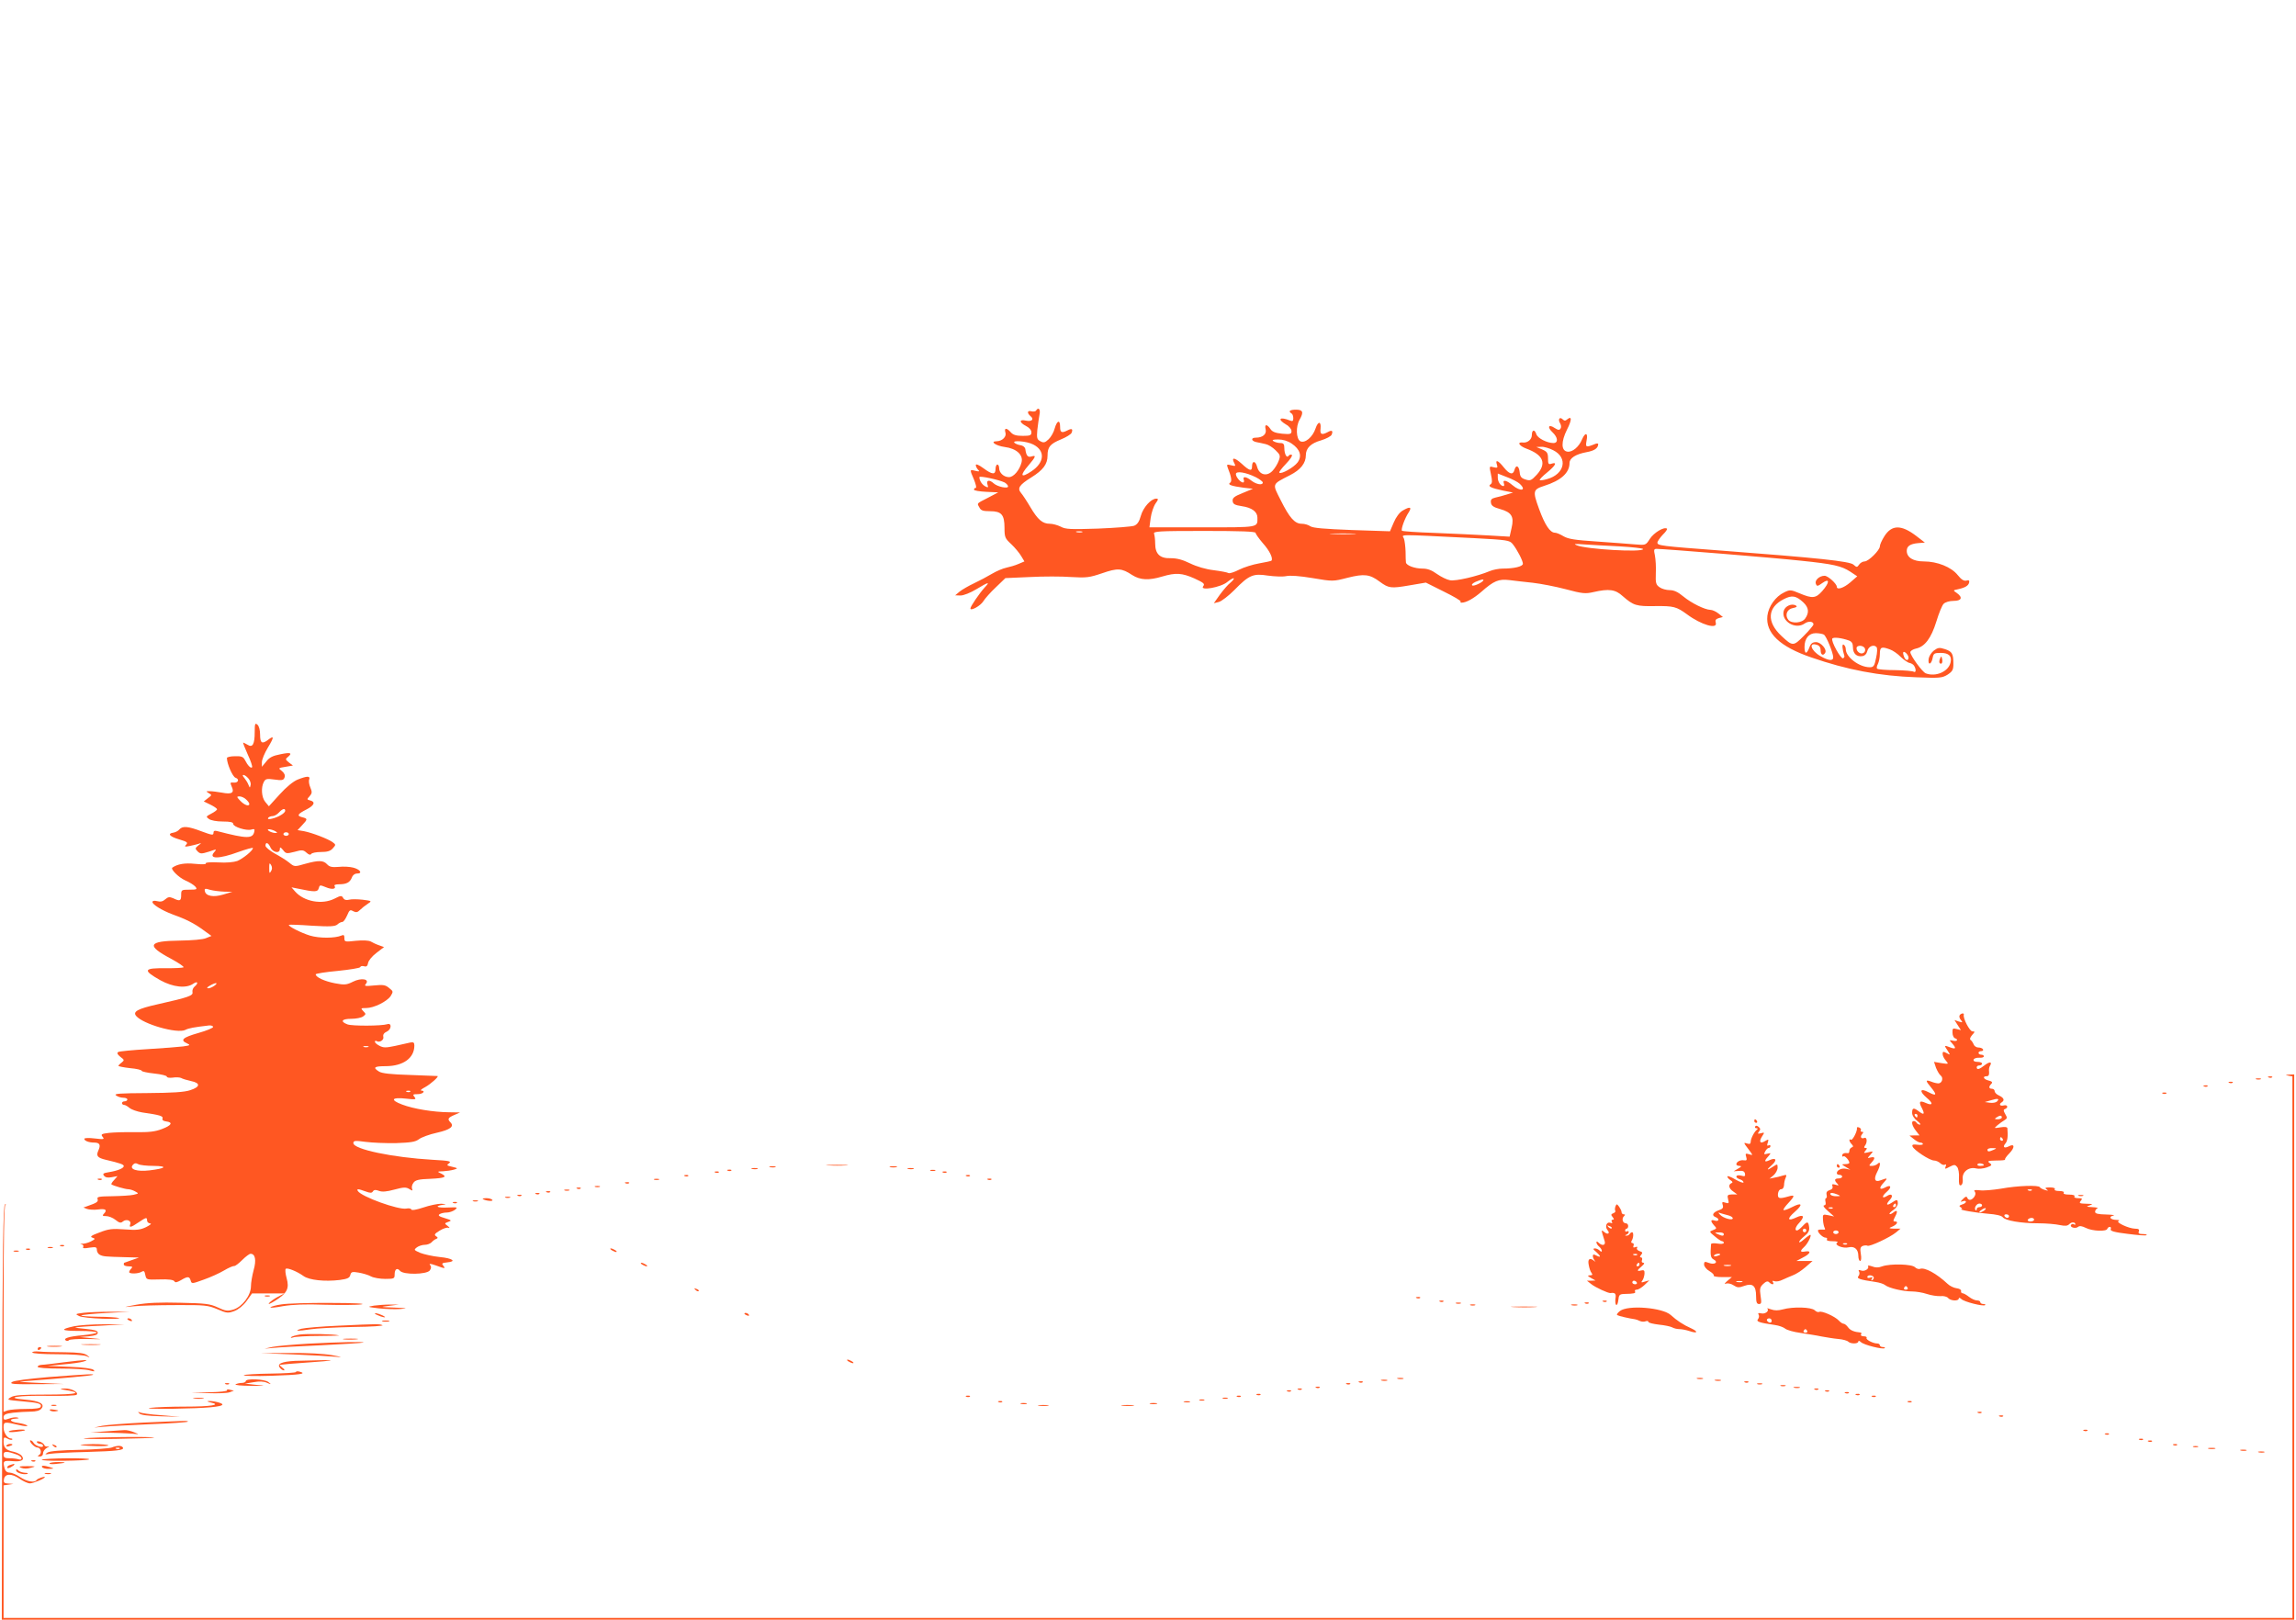 <?xml version="1.0" standalone="no"?>
<!DOCTYPE svg PUBLIC "-//W3C//DTD SVG 20010904//EN"
 "http://www.w3.org/TR/2001/REC-SVG-20010904/DTD/svg10.dtd">
<svg version="1.0" xmlns="http://www.w3.org/2000/svg"
 width="1280pt" height="903pt" viewBox="0 0 1280 903"
 preserveAspectRatio="xMidYMid meet">
<g transform="translate(0,903) scale(0.1,-0.1)"
fill="#ff5722" stroke="none">
<path d="M5776 6741 c-3 -5 -15 -7 -26 -4 -23 6 -26 -9 -5 -27 22 -18 7 -32
-26 -25 -38 9 -38 -10 1 -30 18 -9 30 -23 30 -35 0 -17 -7 -20 -48 -20 -36 0
-54 5 -67 20 -23 26 -38 26 -30 -1 8 -23 -17 -48 -48 -49 -41 0 -7 -25 44 -32
65 -8 105 -44 94 -86 -11 -43 -44 -82 -70 -82 -29 0 -55 24 -55 51 0 10 -4 19
-10 19 -5 0 -10 -11 -10 -25 0 -33 -18 -32 -68 5 -26 19 -42 25 -42 17 0 -7 6
-19 13 -26 10 -10 7 -11 -15 -6 -33 8 -33 9 -8 -49 10 -25 15 -46 10 -46 -6 0
-10 -4 -10 -10 0 -5 30 -10 68 -12 l67 -3 -55 -29 c-68 -35 -64 -30 -50 -55 8
-17 20 -21 59 -21 64 0 81 -19 81 -93 0 -52 3 -59 38 -91 20 -19 45 -49 55
-66 l18 -30 -33 -14 c-18 -8 -49 -17 -68 -21 -19 -4 -55 -19 -80 -34 -25 -15
-70 -39 -100 -53 -30 -14 -66 -35 -80 -46 l-25 -21 30 -1 c17 0 55 15 88 35
70 42 79 44 45 8 -28 -31 -78 -104 -78 -115 0 -17 57 15 72 40 9 15 41 51 70
78 l53 51 136 6 c75 4 178 4 230 0 86 -5 102 -3 173 21 87 30 109 29 168 -10
44 -28 92 -31 168 -8 75 22 109 20 179 -11 52 -24 59 -30 49 -43 -23 -28 99
-7 135 24 16 13 32 22 35 20 3 -3 -6 -14 -19 -25 -13 -10 -39 -40 -58 -66
l-34 -48 28 7 c15 4 54 34 86 66 82 84 105 94 187 81 37 -5 83 -7 102 -3 22 5
77 1 148 -11 113 -19 113 -19 195 2 92 23 123 20 179 -22 50 -37 63 -38 163
-21 l94 16 100 -50 c55 -27 98 -52 94 -56 -3 -3 -1 -6 5 -6 26 0 67 23 111 61
69 61 96 72 155 65 28 -4 87 -10 131 -15 44 -5 127 -21 184 -36 93 -25 110
-26 154 -16 87 20 123 15 164 -23 60 -52 75 -57 182 -55 101 1 117 -3 176 -46
79 -59 173 -86 160 -46 -4 14 1 20 17 25 l23 6 -25 20 c-14 11 -34 20 -45 20
-31 1 -105 37 -151 75 -30 25 -52 35 -76 35 -18 0 -44 7 -56 16 -20 14 -23 23
-21 77 2 34 -1 79 -5 100 -7 32 -6 37 10 37 41 0 670 -51 804 -66 183 -19 225
-29 275 -61 l39 -26 -39 -34 c-36 -31 -75 -44 -75 -24 0 16 -49 61 -68 61 -29
0 -56 -25 -49 -44 6 -16 9 -16 37 4 41 29 41 3 -1 -45 -36 -41 -55 -43 -126
-13 -50 21 -55 21 -87 5 -47 -22 -87 -78 -93 -130 -11 -96 69 -172 244 -232
199 -69 381 -104 588 -111 129 -5 142 -4 173 15 27 18 32 27 32 60 0 56 -7 69
-47 82 -31 10 -39 9 -62 -8 -14 -11 -27 -32 -29 -46 -5 -37 14 -34 22 3 5 27
9 30 45 30 46 0 64 -18 55 -54 -12 -51 -83 -81 -138 -60 -19 7 -86 99 -86 118
0 7 14 16 31 20 49 10 85 57 114 151 14 46 32 91 41 99 9 9 32 16 55 16 45 0
53 19 18 44 -22 15 -22 15 7 21 41 9 58 20 62 38 2 11 -2 14 -16 10 -14 -3
-28 6 -48 31 -36 45 -114 76 -189 76 -59 0 -95 22 -95 59 0 26 19 39 63 43
l38 3 -48 37 c-84 64 -137 63 -178 -2 -14 -22 -25 -47 -25 -56 0 -21 -63 -84
-85 -84 -10 0 -24 -8 -30 -17 -12 -17 -14 -17 -32 -1 -20 19 -204 38 -733 78
-343 26 -360 28 -360 45 0 7 14 27 30 44 17 16 27 32 23 34 -17 11 -73 -23
-95 -57 -23 -36 -23 -36 -83 -31 -33 3 -129 10 -213 16 -122 8 -159 14 -185
29 -18 11 -39 20 -48 20 -27 0 -56 42 -89 133 -36 99 -34 108 28 128 95 30
142 73 142 128 0 27 35 49 94 60 45 8 65 22 66 45 0 4 -8 5 -17 1 -52 -21 -55
-20 -48 19 9 44 -7 48 -25 7 -17 -42 -54 -73 -82 -69 -35 5 -36 55 -2 123 27
53 28 79 1 57 -10 -9 -16 -9 -25 0 -17 17 -28 0 -15 -21 6 -10 8 -23 3 -30 -6
-10 -13 -10 -33 3 -34 23 -43 5 -12 -24 31 -29 33 -60 5 -60 -35 0 -88 27 -95
49 -9 29 -25 26 -25 -4 0 -25 -24 -45 -50 -42 -35 4 -21 -19 19 -34 96 -35
115 -83 58 -146 -30 -32 -36 -35 -63 -26 -23 7 -30 16 -32 41 -4 36 -21 43
-29 12 -8 -30 -29 -24 -60 15 -31 39 -48 45 -38 15 6 -18 3 -20 -18 -15 -25 7
-25 7 -15 -40 8 -36 7 -49 -2 -55 -18 -11 3 -21 69 -35 l56 -11 -35 -11 c-19
-6 -48 -14 -63 -17 -22 -5 -28 -12 -25 -29 2 -16 14 -25 51 -35 64 -18 79 -42
64 -105 l-11 -49 -120 7 c-67 4 -201 10 -298 14 -97 3 -179 9 -182 12 -7 7 15
69 37 102 20 31 8 35 -34 10 -17 -10 -37 -37 -49 -66 l-21 -49 -212 7 c-153 6
-217 11 -232 21 -11 8 -32 14 -48 14 -39 0 -68 33 -117 131 -48 95 -51 87 52
140 59 30 88 67 88 111 0 40 28 67 85 83 29 9 56 23 59 32 9 22 1 27 -22 14
-34 -18 -44 -13 -40 20 4 42 -14 42 -28 0 -16 -48 -59 -84 -85 -71 -23 13 -26
82 -4 120 24 42 19 56 -20 56 -34 0 -45 -9 -25 -21 6 -3 10 -15 10 -27 0 -15
-4 -18 -17 -13 -59 24 -75 9 -23 -22 17 -9 30 -26 30 -36 0 -17 -6 -19 -52
-15 -39 4 -56 11 -66 27 -19 28 -34 27 -26 -3 6 -27 -17 -46 -55 -46 -29 0
-26 -19 4 -25 14 -3 37 -7 51 -11 15 -3 39 -18 55 -34 26 -25 28 -31 18 -58
-6 -17 -21 -42 -34 -56 -32 -35 -75 -24 -87 22 -9 34 -28 35 -28 1 0 -28 -15
-24 -58 16 -40 36 -59 37 -41 3 9 -17 7 -18 -17 -12 -24 6 -26 5 -20 -12 21
-52 25 -78 14 -85 -17 -11 8 -19 75 -28 l52 -6 -58 -24 c-48 -19 -57 -28 -55
-45 2 -17 13 -22 51 -28 56 -8 87 -31 87 -64 0 -56 13 -54 -307 -54 l-295 0 7
53 c4 28 16 64 27 80 16 22 17 27 4 27 -29 0 -73 -49 -86 -96 -9 -33 -20 -48
-37 -55 -14 -5 -104 -12 -202 -16 -153 -5 -181 -4 -208 11 -18 9 -45 16 -60
16 -41 0 -67 22 -109 93 -20 34 -44 70 -52 79 -22 26 -9 45 57 86 66 41 91 74
91 122 0 48 14 65 74 90 30 12 57 29 60 37 9 22 1 26 -22 14 -33 -17 -42 -13
-42 19 0 42 -17 37 -30 -8 -5 -21 -21 -49 -34 -61 -20 -19 -28 -21 -46 -11
-19 10 -21 18 -17 63 3 29 9 67 12 85 7 30 -6 45 -19 23z m1425 -184 c47 -32
59 -69 33 -105 -21 -28 -92 -68 -102 -57 -3 3 14 25 37 49 24 25 38 46 33 50
-6 3 -14 1 -18 -5 -10 -16 -24 9 -24 44 0 21 -5 27 -22 27 -13 0 -30 5 -38 10
-11 7 -4 10 26 10 26 0 53 -8 75 -23z m-1441 -5 c68 -34 64 -100 -9 -149 -61
-41 -68 -26 -16 34 40 47 43 57 15 48 -20 -6 -29 4 -34 42 -2 10 -13 19 -27
21 -13 2 -28 8 -33 13 -18 16 68 10 104 -9z m2899 -32 c84 -42 64 -134 -34
-161 -20 -6 -39 -8 -41 -6 -3 3 15 22 40 42 49 40 59 61 26 50 -17 -6 -20 -2
-20 29 0 31 -5 38 -32 50 l-33 14 28 1 c15 1 45 -8 66 -19z m-1657 -151 c21
-11 38 -24 38 -29 0 -17 -36 -11 -63 10 -30 24 -51 26 -43 5 3 -8 1 -15 -4
-15 -14 0 -40 30 -40 47 0 19 56 10 112 -18z m1469 -35 c43 -39 6 -47 -39 -9
-33 28 -57 33 -48 10 3 -8 2 -15 -2 -15 -16 0 -32 24 -32 47 l0 23 51 -20 c28
-10 60 -27 70 -36z m-2870 6 c10 -6 19 -16 19 -22 0 -14 -59 -2 -80 17 -24 22
-43 19 -35 -6 6 -18 4 -19 -13 -10 -18 10 -32 32 -32 51 0 9 111 -15 141 -30z
m432 -277 c-7 -2 -21 -2 -30 0 -10 3 -4 5 12 5 17 0 24 -2 18 -5z m967 -4 c0
-6 18 -31 40 -57 38 -42 59 -86 48 -98 -3 -2 -34 -9 -69 -15 -35 -6 -85 -22
-111 -35 -27 -14 -53 -22 -59 -19 -6 4 -43 11 -82 16 -44 5 -95 20 -132 38
-43 21 -74 29 -109 29 -60 -2 -86 24 -86 82 0 21 -3 45 -6 54 -6 14 23 16 280
16 201 0 286 -3 286 -11z m548 -6 c-32 -2 -86 -2 -120 0 -35 2 -9 3 57 3 66 0
94 -1 63 -3z m667 -23 c189 -10 201 -12 218 -33 25 -31 57 -93 57 -110 0 -15
-48 -27 -113 -27 -21 0 -53 -6 -72 -14 -69 -29 -190 -57 -221 -51 -18 3 -50
19 -73 35 -29 21 -52 30 -80 30 -44 0 -90 17 -93 34 -1 6 -2 34 -2 61 -1 28
-5 60 -9 72 -9 25 -59 25 388 3z m813 -46 c72 -4 132 -11 132 -15 0 -20 -320
-1 -370 21 -20 8 -12 9 40 5 36 -2 125 -8 198 -11z m-758 -188 c0 -10 -52 -36
-62 -30 -6 4 1 12 18 20 31 13 44 16 44 10z m1783 -124 c31 -29 34 -57 11 -90
-18 -26 -75 -30 -94 -8 -21 26 -8 60 25 66 21 4 26 8 17 14 -23 14 -61 -3 -68
-30 -15 -58 66 -106 117 -70 21 15 49 12 49 -5 0 -5 -24 -34 -53 -63 -59 -60
-63 -60 -125 -2 -85 79 -79 160 13 206 45 23 68 19 108 -18z m115 -180 c14 -9
52 -102 52 -127 0 -21 -26 -19 -71 7 -53 30 -69 79 -20 63 14 -4 21 -15 21
-31 0 -25 14 -32 25 -14 12 19 -24 60 -51 60 -19 0 -29 -7 -37 -30 -15 -39
-27 -38 -27 3 0 47 24 77 63 77 18 0 38 -4 45 -8z m140 -33 c16 -6 22 -17 22
-38 0 -34 20 -54 52 -49 14 2 24 12 28 28 6 26 35 39 51 23 6 -6 5 -30 -2 -61
-9 -45 -14 -52 -35 -52 -59 0 -134 57 -134 101 0 10 -5 21 -12 25 -10 6 -8
-25 4 -62 2 -5 -1 -11 -7 -14 -12 -6 -69 96 -60 110 6 9 51 4 93 -11z m89 -45
c3 -9 0 -20 -8 -24 -15 -10 -39 6 -39 26 0 19 39 18 47 -2z m140 -5 c15 -5 43
-24 60 -42 18 -17 40 -32 49 -33 10 -2 21 -9 25 -16 12 -19 11 -40 -2 -33 -6
4 -52 8 -104 9 -51 0 -96 4 -100 8 -4 3 -2 15 4 26 6 12 11 37 11 56 0 39 9
43 57 25z m103 -45 c0 -19 -16 -18 -24 2 -11 27 -7 37 9 24 8 -7 15 -19 15
-26z"/>
<path d="M10815 5357 c-4 -10 -5 -21 -1 -24 10 -10 18 4 13 24 -4 17 -4 17
-12 0z"/>
<path d="M1420 4949 c0 -69 -12 -89 -40 -71 -11 6 -22 12 -24 12 -3 0 9 -30
25 -66 17 -36 28 -69 24 -72 -7 -7 -24 10 -39 40 -10 19 -19 23 -56 22 -25 0
-45 -5 -45 -10 0 -32 32 -105 48 -110 24 -8 15 -30 -11 -27 -19 2 -20 0 -10
-23 16 -34 0 -44 -55 -33 -23 4 -53 8 -67 8 -23 0 -23 0 -6 -11 18 -10 18 -11
-5 -28 l-23 -18 37 -18 c20 -10 37 -21 37 -26 0 -4 -14 -15 -32 -24 -30 -16
-31 -17 -13 -30 11 -8 43 -14 77 -14 42 0 58 -4 58 -13 0 -17 74 -40 101 -32
16 5 20 3 17 -10 -8 -42 -40 -42 -205 1 -17 5 -23 2 -23 -10 0 -14 -9 -12 -66
9 -76 29 -106 31 -124 11 -6 -8 -21 -16 -33 -18 -36 -5 -22 -22 33 -38 43 -13
49 -17 38 -29 -11 -11 -8 -13 17 -8 17 3 39 9 50 12 20 7 20 6 0 -9 -18 -15
-18 -17 -3 -33 15 -14 21 -14 63 -1 43 15 45 15 30 -2 -36 -40 26 -40 134 0
45 16 81 26 81 22 0 -14 -54 -58 -87 -72 -20 -7 -61 -11 -107 -8 -44 2 -72 0
-69 -6 4 -5 -20 -6 -60 -2 -57 6 -97 -1 -126 -21 -12 -8 35 -55 71 -71 24 -10
49 -26 57 -35 12 -15 9 -17 -33 -17 -44 0 -46 -1 -46 -30 0 -33 -7 -36 -44
-18 -21 9 -29 8 -45 -6 -13 -12 -27 -15 -45 -10 -16 4 -26 2 -26 -5 0 -14 52
-46 110 -68 76 -27 123 -51 172 -87 l47 -34 -30 -12 c-17 -8 -79 -13 -149 -14
-175 -2 -187 -27 -45 -102 42 -23 73 -44 68 -47 -5 -3 -47 -5 -94 -5 -130 2
-136 -10 -35 -67 71 -39 144 -47 184 -19 25 17 30 3 6 -17 -8 -7 -13 -21 -11
-30 5 -20 -21 -29 -194 -68 -112 -25 -140 -41 -120 -65 39 -46 228 -100 274
-78 19 10 47 15 132 25 11 1 22 -2 23 -8 2 -5 -35 -21 -82 -34 -88 -25 -104
-40 -63 -58 20 -10 18 -11 -23 -17 -25 -3 -113 -10 -197 -15 -83 -5 -157 -12
-164 -16 -8 -6 -5 -13 12 -27 23 -17 23 -19 7 -32 -10 -7 -18 -16 -18 -18 0
-3 29 -9 65 -13 36 -3 65 -10 65 -15 0 -4 32 -11 70 -15 39 -4 70 -12 70 -17
0 -6 14 -8 32 -6 18 3 40 2 48 -2 8 -5 33 -12 55 -17 54 -11 52 -33 -5 -51
-32 -11 -101 -15 -238 -16 -156 -1 -189 -3 -175 -13 9 -7 27 -13 40 -13 13 0
23 -4 23 -10 0 -5 -7 -10 -15 -10 -8 0 -15 -4 -15 -10 0 -5 5 -10 12 -10 6 0
20 -8 30 -17 11 -9 42 -20 71 -25 98 -14 118 -20 113 -34 -3 -8 4 -14 20 -16
40 -5 31 -22 -22 -42 -38 -15 -72 -19 -149 -18 -55 1 -122 -1 -148 -4 -42 -5
-46 -8 -35 -22 12 -14 7 -15 -44 -9 -33 4 -58 3 -58 -2 0 -11 25 -21 55 -21
31 0 38 -13 23 -45 -13 -29 -5 -40 42 -51 81 -19 100 -26 100 -35 0 -12 -34
-26 -83 -34 -32 -5 -36 -9 -27 -20 8 -10 22 -12 43 -8 l32 6 -19 -22 c-11 -11
-17 -22 -15 -24 11 -8 78 -27 93 -27 9 0 27 -5 39 -12 22 -12 21 -12 -8 -19
-16 -4 -70 -7 -119 -8 -75 -1 -87 -3 -82 -16 5 -15 -4 -21 -59 -40 l-20 -7 20
-8 c11 -4 39 -6 62 -3 43 6 53 -3 31 -25 -9 -9 -6 -12 14 -12 14 0 37 -9 52
-21 21 -17 30 -19 41 -9 19 16 49 5 41 -15 -8 -21 4 -19 46 10 43 29 48 30 48
10 0 -8 8 -15 18 -16 9 0 -1 -9 -23 -20 -33 -16 -54 -18 -120 -13 -68 5 -89 3
-140 -17 -47 -17 -55 -24 -40 -29 18 -6 17 -8 -10 -22 -17 -8 -38 -13 -48 -12
-12 1 -12 0 -2 -3 8 -2 12 -9 9 -15 -5 -8 6 -9 34 -4 37 5 42 4 42 -13 0 -10
8 -23 17 -27 19 -9 28 -10 143 -13 l75 -2 -40 -14 c-22 -8 -41 -15 -42 -15 -2
0 -3 -4 -3 -10 0 -5 12 -10 27 -10 21 0 24 -3 15 -12 -7 -7 -12 -16 -12 -20 0
-11 52 -10 70 2 12 7 16 4 20 -18 6 -27 6 -27 80 -25 49 2 77 -2 82 -10 5 -9
14 -7 37 6 37 22 47 22 54 -2 5 -19 7 -19 73 5 37 13 88 36 113 51 25 15 51
26 57 25 5 -1 25 14 44 33 19 19 40 35 47 35 26 0 33 -35 17 -91 -8 -30 -15
-70 -15 -90 0 -51 -49 -115 -98 -130 -33 -10 -44 -8 -87 12 -43 20 -67 23
-209 26 -114 3 -184 0 -245 -11 -75 -14 -77 -15 -20 -9 36 4 144 7 240 7 163
1 179 -1 232 -23 53 -23 59 -23 95 -10 23 9 50 31 68 56 l30 42 90 0 90 0 -36
-19 c-19 -10 -42 -26 -49 -35 -8 -10 8 -3 35 14 66 42 79 67 63 125 -7 25 -9
48 -5 52 8 8 63 -14 99 -40 32 -23 118 -32 202 -22 43 6 55 11 59 28 5 18 11
19 47 13 23 -4 54 -13 68 -21 15 -8 51 -14 80 -14 49 0 52 2 52 24 0 31 14 40
30 21 19 -23 148 -21 166 2 9 13 9 22 2 30 -8 9 1 9 32 -2 52 -19 55 -19 41
-1 -10 12 -7 15 21 18 56 5 32 23 -41 30 -39 4 -87 15 -108 23 -36 16 -37 17
-19 31 11 8 31 14 44 14 13 0 30 6 38 14 7 8 19 17 26 19 10 4 10 8 -1 15 -12
8 -8 14 20 31 19 12 41 19 49 16 9 -3 7 1 -4 10 -19 14 -19 15 3 23 21 7 19 9
-20 21 -31 9 -39 15 -28 22 8 5 26 9 40 9 14 0 34 7 45 15 18 15 15 15 -39 13
-58 -3 -79 7 -29 15 23 3 22 4 -9 6 -19 0 -64 -9 -99 -21 -39 -13 -65 -17 -67
-11 -2 6 -15 8 -28 5 -44 -8 -250 66 -270 98 -8 13 1 13 42 -2 27 -10 36 -10
42 0 6 9 15 10 33 3 18 -7 43 -5 87 7 52 14 65 14 83 3 18 -11 20 -11 15 2 -3
8 0 23 8 33 10 15 30 20 94 22 84 4 97 11 59 30 -22 10 -21 11 12 12 19 1 46
5 60 9 24 7 24 8 -9 16 -31 7 -33 9 -17 20 14 11 0 14 -91 19 -226 13 -443 59
-443 93 0 14 9 15 68 7 37 -5 114 -8 170 -7 84 3 108 7 128 22 13 10 58 27
100 36 75 17 98 35 75 58 -18 18 -13 26 22 41 l32 14 -63 1 c-87 1 -197 19
-260 43 -69 26 -59 42 21 33 54 -6 59 -5 48 9 -12 14 -9 16 18 16 29 0 46 19
19 20 -7 1 3 9 22 19 31 17 79 60 69 62 -2 0 -71 3 -154 6 -106 3 -157 9 -172
19 -37 23 -27 30 40 30 95 1 157 45 157 115 0 17 -5 20 -22 17 -13 -3 -51 -11
-85 -19 -52 -11 -66 -11 -88 1 -14 7 -25 17 -25 22 0 5 4 7 9 4 17 -11 43 6
38 24 -3 12 4 22 20 29 26 12 28 50 2 41 -30 -10 -196 -11 -222 -1 -42 16 -32
31 21 31 27 0 56 6 66 13 17 13 17 14 1 30 -15 16 -14 17 16 17 43 0 116 36
137 67 15 25 15 26 -9 45 -20 17 -33 19 -83 14 -51 -5 -57 -4 -46 9 22 27 -26
35 -72 12 -36 -18 -47 -19 -100 -9 -58 11 -108 34 -108 50 0 4 55 13 122 19
68 7 124 16 126 21 2 6 11 8 22 5 13 -4 19 1 22 18 2 13 22 38 46 56 l43 33
-28 10 c-15 5 -36 15 -46 21 -12 6 -43 8 -83 4 -62 -7 -64 -6 -64 15 0 17 -4
20 -17 14 -35 -15 -122 -16 -175 0 -49 15 -125 53 -117 60 2 2 60 0 129 -5
101 -6 128 -4 141 7 8 8 21 14 27 14 7 0 18 16 27 36 13 31 17 34 34 24 16 -8
24 -7 38 7 10 10 29 25 43 34 24 16 24 16 -28 23 -28 3 -62 4 -76 0 -16 -4
-27 -1 -33 10 -8 14 -13 14 -48 -4 -69 -35 -170 -17 -220 40 l-20 23 35 -7
c95 -20 111 -20 117 2 5 19 7 19 39 6 35 -15 60 -11 49 7 -4 5 7 9 24 9 42 0
61 10 72 36 5 15 17 24 30 24 32 0 17 23 -22 33 -19 5 -55 7 -81 4 -37 -3 -51
0 -64 14 -21 23 -47 24 -123 3 -59 -17 -60 -17 -89 7 -16 13 -53 36 -81 51
-28 16 -51 35 -51 43 0 23 16 18 28 -10 13 -28 52 -35 52 -9 0 13 4 12 18 -5
16 -21 20 -21 64 -10 42 12 49 11 67 -5 12 -11 21 -14 26 -7 3 6 28 11 54 11
35 0 53 5 66 20 18 20 18 21 -1 35 -25 18 -113 52 -159 61 l-36 6 25 27 c32
34 32 37 0 45 -31 8 -25 18 26 44 41 21 50 41 21 49 -21 5 -21 7 -5 24 14 16
15 23 4 49 -7 16 -10 36 -6 45 7 20 -13 19 -64 -1 -25 -10 -64 -42 -101 -83
l-60 -66 -20 24 c-21 25 -25 81 -8 112 9 17 17 19 59 13 42 -6 51 -4 56 11 5
12 0 24 -14 36 -22 17 -22 17 20 24 l41 7 -22 17 c-20 16 -21 19 -7 30 28 23
17 28 -40 16 -43 -8 -63 -18 -80 -41 l-24 -29 0 26 c0 14 15 51 34 82 35 58
35 69 0 42 -33 -25 -44 -18 -44 29 0 26 -6 48 -15 56 -13 11 -15 5 -15 -41z
m-36 -258 c10 -11 16 -28 13 -38 -4 -17 -4 -17 -12 2 -4 11 -15 28 -23 38 -21
23 1 22 22 -2z m-12 -118 c10 -9 18 -20 18 -25 0 -16 -27 -7 -50 17 -21 22
-22 25 -5 25 10 0 27 -7 37 -17z m218 -63 c0 -13 -38 -36 -73 -44 -19 -5 -26
-3 -22 4 3 5 14 10 24 10 10 0 26 9 36 20 19 21 35 26 35 10z m-47 -120 c5 -4
-3 -5 -17 -3 -15 3 -29 10 -32 15 -7 11 36 1 49 -12z m67 -10 c0 -5 -7 -10
-15 -10 -8 0 -15 5 -15 10 0 6 7 10 15 10 8 0 15 -4 15 -10z m-99 -207 c-9
-15 -10 -12 -10 17 0 29 1 32 10 18 7 -12 7 -24 0 -35z m-261 -114 l45 -1 -50
-15 c-55 -17 -98 -9 -103 19 -3 15 1 16 30 7 18 -5 53 -9 78 -10z m-54 -524
c-11 -8 -27 -15 -35 -15 -10 1 -7 6 9 15 33 19 50 18 26 0z m857 -342 c-7 -2
-19 -2 -25 0 -7 3 -2 5 12 5 14 0 19 -2 13 -5z m234 -249 c-3 -3 -12 -4 -19
-1 -8 3 -5 6 6 6 11 1 17 -2 13 -5z m-1430 -414 c81 -1 68 -14 -24 -25 -70 -8
-113 6 -93 30 9 11 17 12 30 5 10 -6 49 -10 87 -10z"/>
<path d="M10925 3370 c-4 -6 -1 -18 7 -27 11 -14 10 -15 -12 -8 l-24 8 18 -28
18 -28 -24 6 c-21 6 -24 3 -23 -20 0 -14 6 -28 13 -31 22 -7 13 -20 -10 -14
-22 5 -22 4 -5 -15 24 -27 21 -34 -9 -23 -36 14 -37 13 -17 -16 17 -27 17 -27
-5 -15 -19 10 -22 9 -22 -5 0 -10 8 -26 18 -37 17 -20 16 -20 -25 -14 l-41 7
11 -33 c7 -17 18 -37 26 -43 17 -13 8 -44 -13 -44 -8 0 -26 4 -40 10 -32 12
-33 6 -1 -32 35 -42 31 -51 -12 -28 -49 26 -56 8 -12 -30 38 -31 35 -47 -5
-29 -35 16 -41 7 -21 -30 17 -34 11 -39 -19 -16 -28 21 -36 19 -36 -9 0 -15
11 -32 28 -45 15 -11 22 -21 15 -21 -6 0 -15 5 -18 10 -3 6 -10 10 -16 10 -16
0 -10 -26 12 -54 l20 -26 -28 0 -28 -1 24 -19 c13 -11 29 -20 37 -20 8 0 14
-4 14 -8 0 -5 -14 -6 -31 -4 -24 3 -30 1 -27 -9 6 -20 96 -79 120 -79 11 0 26
-7 35 -15 8 -8 20 -12 26 -8 6 4 8 0 4 -10 -6 -16 -4 -16 22 -2 26 13 30 13
42 -1 7 -9 12 -35 10 -61 -1 -33 1 -44 11 -41 8 3 12 17 10 36 -4 38 33 68 74
58 14 -4 41 -1 59 5 30 11 32 14 17 25 -15 11 -9 13 37 14 30 0 52 2 49 5 -3
3 8 19 24 35 32 33 30 57 -3 39 -26 -13 -36 -4 -19 16 12 14 15 40 11 85 -1 7
-15 9 -38 5 -38 -6 -38 -6 -17 12 12 10 30 23 39 28 16 10 16 14 4 34 -11 19
-11 25 -1 28 20 8 14 26 -8 20 -21 -5 -28 7 -10 18 17 11 11 25 -15 37 -14 6
-25 17 -25 25 0 7 -7 13 -15 13 -18 0 -19 12 -4 27 9 9 5 14 -15 19 -28 7 -36
24 -10 24 10 0 14 7 13 23 -2 12 0 28 5 35 14 23 -2 25 -30 3 -29 -23 -44 -27
-44 -11 0 6 7 10 15 10 8 0 15 5 15 10 0 6 -12 10 -26 10 -16 0 -24 5 -21 13
2 6 16 11 31 10 14 -1 26 2 26 8 0 5 -7 9 -15 9 -8 0 -15 5 -15 10 0 6 7 10
16 10 8 0 12 5 9 10 -3 6 -15 10 -26 10 -11 0 -23 8 -26 18 -4 9 -11 20 -17
24 -6 4 -3 14 8 27 17 19 17 21 2 21 -15 0 -54 74 -48 93 3 11 -16 8 -23 -3z
m208 -481 c-6 -6 -23 -9 -39 -7 l-29 4 35 10 c38 12 49 9 33 -7z m-443 -79 c0
-5 -2 -10 -4 -10 -3 0 -8 5 -11 10 -3 6 -1 10 4 10 6 0 11 -4 11 -10z m470
-10 c0 -5 -10 -10 -22 -10 -19 0 -20 2 -8 10 19 13 30 13 30 0z m5 -120 c3 -5
1 -10 -4 -10 -6 0 -11 5 -11 10 0 6 2 10 4 10 3 0 8 -4 11 -10z m-50 -60 c-27
-12 -35 -12 -35 0 0 6 12 10 28 9 24 0 25 -1 7 -9z m-55 -86 c0 -2 -9 -4 -21
-4 -11 0 -18 4 -14 10 5 8 35 3 35 -6z"/>
<path d="M12758 3033 l22 -4 0 -1510 0 -1509 -6380 0 -6380 0 0 369 0 370 28
4 27 4 -28 2 c-23 1 -28 5 -25 23 4 33 42 35 87 4 20 -14 46 -26 58 -26 18 0
83 27 83 35 0 6 -40 -8 -46 -16 -10 -17 -55 -9 -92 16 -20 14 -46 25 -58 25
-14 0 -24 8 -28 22 -11 43 -8 46 43 42 52 -5 71 7 51 31 -6 7 -26 17 -43 21
-44 9 -57 22 -57 56 0 26 2 28 21 18 11 -7 23 -9 27 -6 3 3 0 6 -6 6 -20 0
-42 31 -42 61 0 33 3 34 83 15 33 -8 54 -9 49 -4 -5 5 -28 12 -51 15 -46 6
-55 22 -13 24 17 1 21 3 9 6 -10 3 -31 0 -47 -6 -26 -9 -30 -8 -30 8 0 14 11
20 53 25 28 3 73 6 98 6 30 0 51 6 59 16 23 26 -8 44 -91 51 -123 11 -37 24
133 21 81 -1 150 1 155 6 14 13 -29 36 -66 35 -26 -1 -29 -3 -11 -6 119 -18
87 -28 -97 -28 -130 0 -174 -3 -193 -15 -24 -14 -21 -15 59 -22 96 -8 114 -13
108 -31 -2 -8 -28 -12 -83 -12 -43 0 -89 -4 -101 -8 l-23 -8 0 574 c0 383 3
577 10 580 6 3 5 4 -2 3 -10 -2 -14 -232 -16 -1159 l-2 -1157 6390 0 6390 0 0
1520 0 1520 -27 -1 c-24 -2 -25 -2 -5 -6z m-12660 -2114 c12 -5 22 -14 22 -20
0 -6 -7 -8 -16 -5 -9 3 -31 6 -50 6 -27 0 -34 4 -34 20 0 21 18 21 78 -1z"/>
<path d="M12648 3023 c7 -3 16 -2 19 1 4 3 -2 6 -13 5 -11 0 -14 -3 -6 -6z"/>
<path d="M12578 3013 c6 -2 18 -2 25 0 6 3 1 5 -13 5 -14 0 -19 -2 -12 -5z"/>
<path d="M12428 2993 c7 -3 16 -2 19 1 4 3 -2 6 -13 5 -11 0 -14 -3 -6 -6z"/>
<path d="M12288 2973 c7 -3 16 -2 19 1 4 3 -2 6 -13 5 -11 0 -14 -3 -6 -6z"/>
<path d="M12058 2933 c7 -3 16 -2 19 1 4 3 -2 6 -13 5 -11 0 -14 -3 -6 -6z"/>
<path d="M9780 2780 c0 -5 5 -10 11 -10 5 0 7 5 4 10 -3 6 -8 10 -11 10 -2 0
-4 -4 -4 -10z"/>
<path d="M9785 2750 c-3 -6 0 -10 7 -10 8 0 9 -3 3 -8 -15 -11 -35 -50 -35
-68 0 -11 -6 -14 -21 -9 -20 7 -19 4 7 -30 28 -37 28 -38 5 -30 -20 6 -22 4
-16 -15 5 -17 3 -21 -12 -19 -20 4 -43 -8 -43 -22 0 -5 8 -9 18 -9 13 -1 11
-4 -8 -15 l-25 -15 30 2 c21 2 30 -2 33 -15 3 -15 -1 -17 -22 -11 -31 7 -36
-11 -6 -21 11 -3 20 -11 20 -17 0 -5 -20 2 -45 16 -25 15 -45 22 -45 17 0 -6
8 -15 18 -21 12 -8 13 -13 5 -16 -20 -9 -15 -30 10 -47 l22 -16 -29 0 c-25 -1
-28 -4 -22 -27 6 -23 4 -25 -15 -19 -18 6 -20 4 -15 -13 5 -16 0 -22 -24 -30
-32 -12 -39 -29 -15 -38 23 -9 18 -26 -5 -19 -24 8 -26 -2 -4 -27 16 -16 15
-18 -6 -26 -22 -8 -22 -9 10 -35 17 -15 36 -27 41 -27 5 0 9 -4 9 -9 0 -6 -16
-7 -35 -4 -19 3 -35 2 -36 -3 -5 -61 -3 -77 15 -86 28 -15 5 -31 -27 -19 -23
9 -27 8 -27 -9 0 -10 13 -27 29 -36 17 -10 28 -21 25 -26 -3 -4 19 -8 48 -8
l53 0 -25 -21 c-17 -15 -19 -19 -7 -15 10 3 29 -1 42 -10 20 -13 29 -14 59 -3
47 17 66 1 66 -57 0 -34 4 -44 16 -44 14 0 15 7 9 46 -6 40 -3 49 15 66 16 15
25 17 33 9 15 -15 30 -14 21 1 -5 8 -2 9 9 5 9 -3 29 0 44 8 16 7 42 19 58 25
17 6 48 26 70 45 l40 35 -45 0 -45 0 34 18 c43 21 52 41 16 35 -30 -6 -32 2
-7 25 24 22 48 77 30 66 -7 -4 -23 -16 -35 -27 -13 -11 -23 -16 -23 -11 0 5
13 19 29 32 21 16 29 31 27 48 -4 35 -10 37 -36 9 -13 -14 -27 -25 -32 -25
-14 0 -9 20 12 42 33 36 26 50 -15 31 -50 -24 -55 -9 -9 31 48 42 40 55 -16
26 -23 -12 -44 -19 -47 -16 -3 3 9 20 26 38 39 42 39 49 -1 37 -50 -14 -58
-11 -56 16 2 15 9 25 18 25 9 0 15 9 16 23 0 12 4 31 9 41 7 17 5 18 -16 12
-13 -4 -35 -10 -49 -12 l-25 -5 23 19 c12 11 22 30 22 42 0 21 -1 22 -25 6
-36 -24 -40 -20 -8 8 32 28 25 45 -12 28 -29 -14 -32 -6 -7 21 16 19 16 20 -5
15 -20 -5 -21 -4 -12 13 5 10 14 19 19 19 6 0 10 5 10 11 0 5 -5 7 -11 3 -8
-4 -9 1 -4 15 6 20 5 21 -14 10 -28 -18 -37 -5 -18 25 15 23 15 24 -6 18 -18
-4 -20 -3 -11 9 9 11 9 17 -1 26 -9 8 -16 9 -20 3z m-149 -496 c13 -3 24 -11
24 -16 0 -14 -52 0 -70 19 -13 14 -13 15 3 9 11 -3 30 -9 43 -12z m434 -84 c0
-5 -4 -10 -10 -10 -5 0 -10 5 -10 10 0 6 5 10 10 10 6 0 10 -4 10 -10z m-460
-20 c0 -12 -8 -12 -35 0 -18 8 -17 9 8 9 15 1 27 -3 27 -9z m-20 -114 c0 -2
-9 -6 -20 -9 -11 -3 -18 -1 -14 4 5 9 34 13 34 5z m58 -63 c-10 -2 -26 -2 -35
0 -10 3 -2 5 17 5 19 0 27 -2 18 -5z m65 -90 c-7 -2 -21 -2 -30 0 -10 3 -4 5
12 5 17 0 24 -2 18 -5z"/>
<path d="M10352 2742 c5 -14 -24 -72 -33 -66 -13 8 -11 -10 4 -25 10 -11 10
-14 0 -18 -7 -3 -13 -11 -13 -19 0 -8 -3 -13 -7 -13 -20 3 -33 -2 -33 -13 0
-6 3 -8 7 -5 6 7 32 -21 33 -35 0 -5 -10 -8 -22 -8 -23 -1 -23 -1 2 -16 l25
-15 -24 5 c-25 5 -51 -8 -51 -25 0 -5 7 -9 15 -9 8 0 15 -4 15 -10 0 -5 -9
-10 -20 -10 -23 0 -26 -10 -7 -29 10 -11 8 -12 -10 -6 -18 5 -22 3 -17 -8 3
-10 -2 -18 -16 -22 -15 -5 -20 -13 -17 -26 3 -10 1 -19 -3 -19 -4 0 -6 -9 -3
-20 3 -13 0 -20 -8 -20 -8 -1 2 -15 21 -31 l35 -31 -32 7 c-31 6 -32 6 -30
-27 1 -18 6 -38 10 -45 4 -7 1 -10 -10 -8 -10 1 -22 0 -26 -2 -11 -7 23 -43
40 -43 8 0 11 -4 8 -10 -4 -6 9 -10 32 -10 23 0 33 -3 25 -8 -19 -13 33 -34
64 -26 32 8 54 -11 54 -47 0 -16 5 -29 10 -29 6 0 8 15 4 39 -5 30 -3 39 11
45 9 3 21 4 26 1 11 -7 125 46 159 74 l25 21 -35 0 c-30 1 -32 3 -14 10 28 11
40 30 20 30 -13 0 -13 3 -1 27 17 31 12 41 -10 23 -9 -7 -18 -11 -21 -8 -2 3
7 13 21 22 14 9 25 25 25 36 0 24 -4 25 -35 4 -29 -19 -33 -9 -8 18 20 22 9
37 -16 21 -30 -19 -32 -3 -3 22 30 26 25 43 -8 25 -32 -17 -37 -4 -10 25 26
28 24 30 -15 15 -33 -13 -41 5 -20 46 19 36 21 64 3 46 -7 -7 -21 -12 -32 -12
-18 0 -18 1 -3 18 23 25 21 35 -4 29 -20 -5 -20 -5 -2 15 18 21 18 21 -11 14
-26 -6 -28 -5 -17 8 11 13 11 16 1 16 -9 0 -9 4 -3 13 14 17 12 49 -3 43 -18
-7 -26 5 -13 21 9 10 8 13 0 13 -7 0 -10 4 -7 9 3 5 -1 11 -9 15 -8 3 -14 2
-13 -2z m-107 -372 c18 -8 17 -9 -7 -9 -15 -1 -30 4 -33 9 -7 12 12 12 40 0z
m325 -60 c0 -5 -5 -10 -11 -10 -5 0 -7 5 -4 10 3 6 8 10 11 10 2 0 4 -4 4 -10z
m-353 -16 c-3 -3 -12 -4 -19 -1 -8 3 -5 6 6 6 11 1 17 -2 13 -5z m33 -134 c0
-5 -7 -10 -15 -10 -8 0 -15 5 -15 10 0 6 7 10 15 10 8 0 15 -4 15 -10z m47
-66 c-3 -3 -12 -4 -19 -1 -8 3 -5 6 6 6 11 1 17 -2 13 -5z"/>
<path d="M4618 2533 c29 -2 74 -2 100 0 26 2 2 3 -53 3 -55 0 -76 -1 -47 -3z"/>
<path d="M10240 2530 c0 -5 5 -10 11 -10 5 0 7 5 4 10 -3 6 -8 10 -11 10 -2 0
-4 -4 -4 -10z"/>
<path d="M4293 2523 c9 -2 23 -2 30 0 6 3 -1 5 -18 5 -16 0 -22 -2 -12 -5z"/>
<path d="M4963 2523 c9 -2 25 -2 35 0 9 3 1 5 -18 5 -19 0 -27 -2 -17 -5z"/>
<path d="M4193 2513 c9 -2 23 -2 30 0 6 3 -1 5 -18 5 -16 0 -22 -2 -12 -5z"/>
<path d="M5063 2513 c9 -2 23 -2 30 0 6 3 -1 5 -18 5 -16 0 -22 -2 -12 -5z"/>
<path d="M4058 2503 c7 -3 16 -2 19 1 4 3 -2 6 -13 5 -11 0 -14 -3 -6 -6z"/>
<path d="M5188 2503 c6 -2 18 -2 25 0 6 3 1 5 -13 5 -14 0 -19 -2 -12 -5z"/>
<path d="M3988 2493 c7 -3 16 -2 19 1 4 3 -2 6 -13 5 -11 0 -14 -3 -6 -6z"/>
<path d="M5258 2493 c7 -3 16 -2 19 1 4 3 -2 6 -13 5 -11 0 -14 -3 -6 -6z"/>
<path d="M3818 2473 c7 -3 16 -2 19 1 4 3 -2 6 -13 5 -11 0 -14 -3 -6 -6z"/>
<path d="M5388 2473 c7 -3 16 -2 19 1 4 3 -2 6 -13 5 -11 0 -14 -3 -6 -6z"/>
<path d="M548 2453 c7 -3 16 -2 19 1 4 3 -2 6 -13 5 -11 0 -14 -3 -6 -6z"/>
<path d="M3648 2453 c6 -2 18 -2 25 0 6 3 1 5 -13 5 -14 0 -19 -2 -12 -5z"/>
<path d="M5508 2453 c7 -3 16 -2 19 1 4 3 -2 6 -13 5 -11 0 -14 -3 -6 -6z"/>
<path d="M3488 2433 c7 -3 16 -2 19 1 4 3 -2 6 -13 5 -11 0 -14 -3 -6 -6z"/>
<path d="M3318 2413 c6 -2 18 -2 25 0 6 3 1 5 -13 5 -14 0 -19 -2 -12 -5z"/>
<path d="M11155 2403 c-44 -7 -97 -12 -118 -9 -28 3 -35 1 -28 -7 6 -8 5 -18
-3 -30 -15 -20 -32 -22 -39 -4 -3 8 -10 7 -23 -7 -17 -17 -17 -18 -1 -13 9 4
17 2 17 -3 0 -5 -10 -12 -21 -15 -17 -6 -19 -9 -8 -16 8 -5 10 -9 4 -10 -21
-3 83 -21 150 -26 42 -3 73 -10 80 -19 14 -19 101 -34 199 -34 44 0 99 -5 120
-10 30 -6 42 -5 53 6 13 13 33 11 33 -2 0 -3 -4 -3 -9 1 -5 3 -12 1 -15 -4 -9
-13 25 -23 39 -11 8 7 22 5 44 -6 36 -18 114 -21 119 -5 2 6 8 11 14 11 6 0 8
-6 5 -13 -4 -10 20 -17 95 -26 54 -7 102 -11 105 -7 4 3 -6 6 -21 6 -21 0 -27
4 -22 15 4 11 -2 15 -22 15 -35 1 -110 36 -91 43 8 3 2 6 -13 6 -34 1 -45 18
-16 24 13 2 -5 5 -39 6 -47 1 -63 5 -63 15 0 8 6 17 13 19 6 3 -6 6 -28 7 -35
2 -37 3 -15 10 21 7 18 8 -19 9 -37 1 -42 3 -31 16 11 13 8 15 -14 15 -16 0
-25 4 -21 10 4 6 -8 10 -30 10 -22 0 -34 4 -30 10 4 6 -7 10 -25 10 -18 0 -29
4 -25 10 4 6 -7 10 -27 10 -26 0 -30 -3 -18 -11 11 -8 9 -9 -10 -3 -14 4 -26
11 -28 15 -5 13 -125 9 -217 -8z m172 -9 c-3 -3 -12 -4 -19 -1 -8 3 -5 6 6 6
11 1 17 -2 13 -5z m-277 -84 c0 -5 -7 -10 -15 -10 -8 0 -15 -5 -15 -12 0 -6
-3 -9 -6 -5 -11 10 4 37 21 37 8 0 15 -4 15 -10z m10 -30 c-24 -15 -36 -11
-14 4 10 8 21 12 24 10 2 -3 -2 -9 -10 -14z m140 -30 c0 -5 -4 -10 -9 -10 -6
0 -13 5 -16 10 -3 6 1 10 9 10 9 0 16 -4 16 -10z m140 -20 c0 -5 -9 -10 -21
-10 -11 0 -17 5 -14 10 3 6 13 10 21 10 8 0 14 -4 14 -10z"/>
<path d="M3218 2403 c7 -3 16 -2 19 1 4 3 -2 6 -13 5 -11 0 -14 -3 -6 -6z"/>
<path d="M3148 2393 c6 -2 18 -2 25 0 6 3 1 5 -13 5 -14 0 -19 -2 -12 -5z"/>
<path d="M3048 2383 c7 -3 16 -2 19 1 4 3 -2 6 -13 5 -11 0 -14 -3 -6 -6z"/>
<path d="M2988 2373 c7 -3 16 -2 19 1 4 3 -2 6 -13 5 -11 0 -14 -3 -6 -6z"/>
<path d="M2888 2363 c7 -3 16 -2 19 1 4 3 -2 6 -13 5 -11 0 -14 -3 -6 -6z"/>
<path d="M11588 2363 c6 -2 18 -2 25 0 6 3 1 5 -13 5 -14 0 -19 -2 -12 -5z"/>
<path d="M2818 2353 c6 -2 18 -2 25 0 6 3 1 5 -13 5 -14 0 -19 -2 -12 -5z"/>
<path d="M2691 2346 c12 -10 60 -16 54 -6 -3 5 -18 10 -32 10 -15 0 -24 -2
-22 -4z"/>
<path d="M2638 2333 c6 -2 18 -2 25 0 6 3 1 5 -13 5 -14 0 -19 -2 -12 -5z"/>
<path d="M2528 2323 c7 -3 16 -2 19 1 4 3 -2 6 -13 5 -11 0 -14 -3 -6 -6z"/>
<path d="M9006 2304 c-3 -9 -4 -19 -1 -24 3 -4 -2 -11 -11 -14 -13 -5 -14 -9
-4 -21 9 -11 9 -15 1 -15 -7 0 -9 -5 -5 -12 5 -7 2 -9 -9 -5 -20 7 -31 -21
-16 -40 17 -19 3 -29 -17 -12 -19 15 -19 17 2 -51 7 -23 -14 -28 -34 -8 -8 8
-12 8 -12 1 0 -6 7 -16 15 -23 8 -7 15 -17 15 -23 0 -7 -4 -7 -12 1 -7 7 -19
12 -27 12 -12 -1 -10 -5 7 -19 27 -24 29 -35 2 -21 -15 8 -20 8 -20 -3 0 -7 5
-18 10 -25 7 -9 7 -9 -2 -2 -25 21 -38 11 -31 -22 3 -18 10 -39 16 -45 7 -10
4 -13 -9 -13 -16 -1 -15 -3 6 -15 l25 -14 -24 -1 -24 0 24 -19 c24 -19 94 -51
107 -50 26 4 33 -3 28 -31 -2 -16 0 -32 4 -35 5 -3 10 9 12 27 3 29 7 33 33
34 55 1 66 4 60 14 -3 6 1 10 10 10 9 0 28 12 43 26 l27 26 -25 -7 c-20 -7
-23 -5 -14 6 6 8 11 25 12 38 1 18 -3 22 -19 18 -25 -7 -24 1 4 24 13 11 17
18 8 19 -7 0 -11 6 -7 15 3 8 0 15 -6 15 -7 0 -7 4 1 14 10 11 8 16 -9 21 -11
4 -17 11 -14 17 5 7 1 9 -9 5 -11 -4 -14 -2 -10 9 3 7 0 14 -7 14 -6 0 -8 5
-4 12 11 17 12 48 3 48 -4 0 -11 -4 -14 -10 -3 -5 -12 -10 -18 -9 -9 0 -9 2 1
6 6 2 12 9 12 14 0 6 -4 7 -10 4 -5 -3 -10 -1 -10 4 0 6 4 11 8 11 5 0 9 7 9
15 0 8 -6 15 -13 15 -17 0 -25 25 -11 39 8 8 8 11 -1 11 -7 0 -12 6 -12 13 0
6 -7 20 -14 30 -12 16 -14 16 -20 1z m-21 -122 c-3 -3 -11 0 -18 7 -9 10 -8
11 6 5 10 -3 15 -9 12 -12z m142 -148 c-3 -3 -12 -4 -19 -1 -8 3 -5 6 6 6 11
1 17 -2 13 -5z m13 -54 c0 -5 -5 -10 -11 -10 -5 0 -7 5 -4 10 3 6 8 10 11 10
2 0 4 -4 4 -10z m-15 -100 c3 -5 -1 -10 -9 -10 -9 0 -16 5 -16 10 0 6 4 10 9
10 6 0 13 -4 16 -10z"/>
<path d="M338 2083 c7 -3 16 -2 19 1 4 3 -2 6 -13 5 -11 0 -14 -3 -6 -6z"/>
<path d="M268 2073 c6 -2 18 -2 25 0 6 3 1 5 -13 5 -14 0 -19 -2 -12 -5z"/>
<path d="M148 2063 c7 -3 16 -2 19 1 4 3 -2 6 -13 5 -11 0 -14 -3 -6 -6z"/>
<path d="M3410 2060 c8 -5 20 -10 25 -10 6 0 3 5 -5 10 -8 5 -19 10 -25 10 -5
0 -3 -5 5 -10z"/>
<path d="M78 2053 c6 -2 18 -2 25 0 6 3 1 5 -13 5 -14 0 -19 -2 -12 -5z"/>
<path d="M3580 1980 c8 -5 20 -10 25 -10 6 0 3 5 -5 10 -8 5 -19 10 -25 10 -5
0 -3 -5 5 -10z"/>
<path d="M10414 1971 c9 -14 -20 -32 -39 -24 -13 4 -16 3 -11 -6 4 -6 3 -18
-3 -25 -12 -14 5 -20 94 -33 22 -3 47 -11 55 -18 20 -16 99 -35 149 -35 22 0
60 -6 83 -14 24 -8 58 -13 76 -12 18 2 37 -3 43 -11 14 -16 59 -18 59 -2 0 6
6 4 14 -3 15 -16 124 -43 133 -34 4 3 -1 6 -10 6 -10 0 -17 5 -17 10 0 6 -8
10 -19 10 -10 0 -30 9 -44 20 -14 11 -30 20 -36 20 -6 0 -10 6 -8 13 1 7 -10
13 -26 15 -15 2 -38 13 -50 25 -61 57 -127 93 -153 83 -7 -3 -20 1 -28 9 -17
18 -137 21 -183 5 -20 -8 -38 -8 -57 0 -15 5 -25 6 -22 1z m31 -60 c3 -5 0
-13 -6 -17 -8 -5 -9 -3 -4 6 6 10 4 12 -8 7 -10 -3 -17 -2 -17 3 0 13 27 13
35 1z m190 -61 c3 -5 -1 -10 -10 -10 -9 0 -13 5 -10 10 3 6 8 10 10 10 2 0 7
-4 10 -10z"/>
<path d="M3877 1839 c7 -7 15 -10 18 -7 3 3 -2 9 -12 12 -14 6 -15 5 -6 -5z"/>
<path d="M1478 1803 c6 -2 18 -2 25 0 6 3 1 5 -13 5 -14 0 -19 -2 -12 -5z"/>
<path d="M7898 1793 c7 -3 16 -2 19 1 4 3 -2 6 -13 5 -11 0 -14 -3 -6 -6z"/>
<path d="M8028 1773 c7 -3 16 -2 19 1 4 3 -2 6 -13 5 -11 0 -14 -3 -6 -6z"/>
<path d="M8938 1773 c7 -3 16 -2 19 1 4 3 -2 6 -13 5 -11 0 -14 -3 -6 -6z"/>
<path d="M1570 1758 c-30 -4 -58 -12 -62 -16 -5 -5 27 -2 69 6 55 9 124 12
233 8 85 -2 178 -2 205 2 29 4 -43 8 -170 8 -121 1 -245 -3 -275 -8z"/>
<path d="M8118 1763 c6 -2 18 -2 25 0 6 3 1 5 -13 5 -14 0 -19 -2 -12 -5z"/>
<path d="M8838 1763 c7 -3 16 -2 19 1 4 3 -2 6 -13 5 -11 0 -14 -3 -6 -6z"/>
<path d="M2085 1751 c-39 -7 -39 -7 25 -15 36 -4 90 -6 120 -4 47 4 43 5 -30
8 -84 3 -84 3 -30 10 l55 7 -50 0 c-27 0 -68 -3 -90 -6z"/>
<path d="M8198 1753 c6 -2 18 -2 25 0 6 3 1 5 -13 5 -14 0 -19 -2 -12 -5z"/>
<path d="M8763 1753 c9 -2 23 -2 30 0 6 3 -1 5 -18 5 -16 0 -22 -2 -12 -5z"/>
<path d="M8438 1743 c34 -2 88 -2 120 0 31 2 3 3 -63 3 -66 0 -92 -1 -57 -3z"/>
<path d="M9031 1721 c-13 -10 -20 -20 -15 -23 8 -5 69 -19 99 -23 6 -1 18 -5
28 -10 9 -4 24 -5 32 -1 8 3 15 1 15 -4 0 -5 26 -11 58 -15 31 -3 65 -10 74
-15 10 -6 28 -10 41 -10 13 0 38 -5 56 -11 44 -15 51 -4 10 15 -45 20 -81 44
-115 75 -46 41 -238 57 -283 22z"/>
<path d="M9853 1734 c12 -13 -13 -32 -35 -26 -15 3 -19 2 -14 -7 4 -6 3 -18
-3 -25 -12 -14 5 -20 94 -33 22 -3 47 -12 57 -20 9 -8 47 -19 85 -24 37 -6 91
-14 118 -20 28 -5 70 -12 94 -14 24 -2 49 -9 55 -15 13 -13 56 -13 56 1 0 6 6
4 14 -3 15 -16 124 -43 133 -34 4 3 -1 6 -10 6 -10 0 -17 5 -17 10 0 6 -7 10
-15 10 -23 0 -65 22 -59 31 3 5 -4 9 -16 9 -12 0 -18 5 -15 10 3 6 3 10 -2 11
-36 3 -58 12 -70 29 -8 11 -19 20 -25 20 -6 0 -18 8 -27 18 -21 23 -96 56
-109 48 -6 -3 -17 1 -25 9 -18 18 -122 21 -178 5 -26 -7 -46 -7 -65 0 -16 6
-25 8 -21 4z m24 -68 c0 -8 -6 -12 -14 -9 -7 3 -13 9 -13 14 0 5 6 9 13 9 8 0
14 -6 14 -14z m198 -56 c3 -5 -1 -10 -10 -10 -9 0 -13 5 -10 10 3 6 8 10 10
10 2 0 7 -4 10 -10z"/>
<path d="M466 1711 c-47 -6 -48 -7 -25 -18 13 -7 73 -13 132 -15 59 -2 100 0
90 4 -10 3 -63 7 -117 7 -55 1 -96 4 -93 7 4 4 66 10 139 14 l133 7 -105 0
c-58 0 -127 -3 -154 -6z"/>
<path d="M2090 1707 c0 -3 15 -10 32 -16 18 -6 28 -7 23 -2 -12 10 -55 25 -55
18z"/>
<path d="M4150 1706 c0 -2 7 -7 16 -10 8 -3 12 -2 9 4 -6 10 -25 14 -25 6z"/>
<path d="M710 1676 c0 -2 7 -7 16 -10 8 -3 12 -2 9 4 -6 10 -25 14 -25 6z"/>
<path d="M2133 1663 c9 -2 25 -2 35 0 9 3 1 5 -18 5 -19 0 -27 -2 -17 -5z"/>
<path d="M413 1636 c-83 -18 -73 -26 30 -26 53 0 97 -4 97 -9 0 -4 -35 -11
-78 -15 -79 -7 -113 -18 -94 -30 6 -3 13 -2 16 2 3 5 49 8 103 7 88 -2 91 -2
28 4 l-70 7 50 4 c36 4 50 9 50 20 0 11 -16 16 -65 21 -36 3 -63 7 -60 8 3 2
66 7 140 10 l135 8 -115 0 c-63 0 -138 -5 -167 -11z"/>
<path d="M1885 1639 c-93 -4 -186 -12 -205 -17 -46 -13 -19 -14 51 -3 31 5
138 11 237 13 100 1 174 6 164 10 -19 7 -16 8 -247 -3z"/>
<path d="M1673 1590 c-24 -4 -46 -10 -50 -15 -5 -4 1 -5 12 -1 11 4 76 8 145
8 69 0 118 2 110 3 -32 8 -177 10 -217 5z"/>
<path d="M1917 1563 c18 -2 50 -2 70 0 21 2 7 4 -32 4 -38 0 -55 -2 -38 -4z"/>
<path d="M1720 1539 c-85 -5 -175 -13 -200 -18 l-45 -10 45 4 c25 3 146 10
270 15 124 6 230 13 235 15 16 6 -136 3 -305 -6z"/>
<path d="M463 1533 c26 -2 67 -2 90 0 23 2 2 3 -48 3 -49 0 -68 -1 -42 -3z"/>
<path d="M267 1523 c18 -2 50 -2 70 0 21 2 7 4 -32 4 -38 0 -55 -2 -38 -4z"/>
<path d="M210 1509 c0 -5 5 -7 10 -4 6 3 10 8 10 11 0 2 -4 4 -10 4 -5 0 -10
-5 -10 -11z"/>
<path d="M180 1490 c0 -6 58 -10 141 -10 78 0 150 -5 162 -11 21 -10 21 -10 3
5 -15 12 -46 16 -125 17 -58 0 -123 2 -143 4 -21 2 -38 0 -38 -5z"/>
<path d="M1635 1479 c99 -4 205 -10 235 -13 44 -4 40 -2 -20 9 -46 8 -136 13
-235 12 l-160 -1 180 -7z"/>
<path d="M355 1435 c-55 -7 -110 -14 -122 -14 -13 -1 -23 -5 -23 -11 0 -6 49
-10 128 -10 70 0 143 -4 161 -10 28 -8 32 -7 22 3 -7 7 -57 14 -134 17 l-122
5 85 8 c47 4 99 11 115 16 40 12 12 11 -110 -4z"/>
<path d="M1645 1443 c-76 -4 -103 -17 -84 -39 6 -8 16 -14 22 -14 6 0 2 7 -9
15 -10 8 -17 15 -14 16 3 1 79 8 170 14 124 9 143 12 75 12 -49 -1 -121 -3
-160 -4z"/>
<path d="M4730 1440 c8 -5 20 -10 25 -10 6 0 3 5 -5 10 -8 5 -19 10 -25 10 -5
0 -3 -5 5 -10z"/>
<path d="M1650 1381 c0 -4 -64 -8 -142 -9 -77 -1 -145 -5 -149 -9 -4 -4 66 -6
156 -3 156 5 200 11 155 23 -11 3 -20 2 -20 -2z"/>
<path d="M275 1353 c-116 -10 -197 -20 -208 -28 -16 -11 6 -13 135 -12 l153 1
-135 6 c-74 3 -121 7 -105 8 248 19 399 33 403 37 7 6 -14 5 -243 -12z"/>
<path d="M7793 1343 c9 -2 23 -2 30 0 6 3 -1 5 -18 5 -16 0 -22 -2 -12 -5z"/>
<path d="M9463 1343 c9 -2 23 -2 30 0 6 3 -1 5 -18 5 -16 0 -22 -2 -12 -5z"/>
<path d="M1370 1330 c0 -5 -10 -10 -22 -10 -13 0 -28 -4 -35 -8 -6 -4 32 -8
85 -8 85 -1 89 0 32 5 l-65 7 48 8 c32 6 57 5 75 -3 25 -11 26 -10 8 4 -22 17
-126 21 -126 5z"/>
<path d="M7703 1333 c9 -2 23 -2 30 0 6 3 -1 5 -18 5 -16 0 -22 -2 -12 -5z"/>
<path d="M9563 1333 c9 -2 23 -2 30 0 6 3 -1 5 -18 5 -16 0 -22 -2 -12 -5z"/>
<path d="M7578 1323 c7 -3 16 -2 19 1 4 3 -2 6 -13 5 -11 0 -14 -3 -6 -6z"/>
<path d="M9728 1323 c7 -3 16 -2 19 1 4 3 -2 6 -13 5 -11 0 -14 -3 -6 -6z"/>
<path d="M1258 1313 c7 -3 16 -2 19 1 4 3 -2 6 -13 5 -11 0 -14 -3 -6 -6z"/>
<path d="M7508 1313 c7 -3 16 -2 19 1 4 3 -2 6 -13 5 -11 0 -14 -3 -6 -6z"/>
<path d="M9798 1313 c6 -2 18 -2 25 0 6 3 1 5 -13 5 -14 0 -19 -2 -12 -5z"/>
<path d="M9928 1303 c6 -2 18 -2 25 0 6 3 1 5 -13 5 -14 0 -19 -2 -12 -5z"/>
<path d="M7338 1293 c7 -3 16 -2 19 1 4 3 -2 6 -13 5 -11 0 -14 -3 -6 -6z"/>
<path d="M10003 1293 c9 -2 23 -2 30 0 6 3 -1 5 -18 5 -16 0 -22 -2 -12 -5z"/>
<path d="M1266 1279 c3 -5 -39 -10 -98 -11 l-103 -2 96 -3 c52 -2 106 0 119 5
l24 9 -22 5 c-12 4 -20 2 -16 -3z"/>
<path d="M7238 1283 c7 -3 16 -2 19 1 4 3 -2 6 -13 5 -11 0 -14 -3 -6 -6z"/>
<path d="M10118 1283 c7 -3 16 -2 19 1 4 3 -2 6 -13 5 -11 0 -14 -3 -6 -6z"/>
<path d="M7178 1273 c7 -3 16 -2 19 1 4 3 -2 6 -13 5 -11 0 -14 -3 -6 -6z"/>
<path d="M10178 1273 c7 -3 16 -2 19 1 4 3 -2 6 -13 5 -11 0 -14 -3 -6 -6z"/>
<path d="M10288 1263 c7 -3 16 -2 19 1 4 3 -2 6 -13 5 -11 0 -14 -3 -6 -6z"/>
<path d="M7008 1253 c7 -3 16 -2 19 1 4 3 -2 6 -13 5 -11 0 -14 -3 -6 -6z"/>
<path d="M10348 1253 c7 -3 16 -2 19 1 4 3 -2 6 -13 5 -11 0 -14 -3 -6 -6z"/>
<path d="M5388 1243 c7 -3 16 -2 19 1 4 3 -2 6 -13 5 -11 0 -14 -3 -6 -6z"/>
<path d="M6898 1243 c7 -3 16 -2 19 1 4 3 -2 6 -13 5 -11 0 -14 -3 -6 -6z"/>
<path d="M10438 1243 c7 -3 16 -2 19 1 4 3 -2 6 -13 5 -11 0 -14 -3 -6 -6z"/>
<path d="M1083 1233 c15 -2 37 -2 50 0 12 2 0 4 -28 4 -27 0 -38 -2 -22 -4z"/>
<path d="M6818 1233 c6 -2 18 -2 25 0 6 3 1 5 -13 5 -14 0 -19 -2 -12 -5z"/>
<path d="M6688 1223 c6 -2 18 -2 25 0 6 3 1 5 -13 5 -14 0 -19 -2 -12 -5z"/>
<path d="M1175 1211 c62 -13 1 -23 -140 -23 -79 0 -167 -3 -197 -7 -31 -4 23
-6 127 -5 188 3 275 11 275 24 0 8 -52 21 -79 19 -9 -1 -2 -4 14 -8z"/>
<path d="M5568 1213 c7 -3 16 -2 19 1 4 3 -2 6 -13 5 -11 0 -14 -3 -6 -6z"/>
<path d="M6603 1213 c9 -2 23 -2 30 0 6 3 -1 5 -18 5 -16 0 -22 -2 -12 -5z"/>
<path d="M10638 1213 c7 -3 16 -2 19 1 4 3 -2 6 -13 5 -11 0 -14 -3 -6 -6z"/>
<path d="M5693 1203 c9 -2 23 -2 30 0 6 3 -1 5 -18 5 -16 0 -22 -2 -12 -5z"/>
<path d="M6413 1203 c9 -2 25 -2 35 0 9 3 1 5 -18 5 -19 0 -27 -2 -17 -5z"/>
<path d="M288 1193 c6 -2 18 -2 25 0 6 3 1 5 -13 5 -14 0 -19 -2 -12 -5z"/>
<path d="M5793 1193 c15 -2 37 -2 50 0 12 2 0 4 -28 4 -27 0 -38 -2 -22 -4z"/>
<path d="M6258 1193 c18 -2 45 -2 60 0 15 2 0 4 -33 4 -33 0 -45 -2 -27 -4z"/>
<path d="M279 1167 c5 -5 19 -7 32 -5 20 3 19 5 -9 9 -20 3 -29 2 -23 -4z"/>
<path d="M777 1150 c8 -9 47 -14 120 -16 l108 -3 -107 9 c-59 4 -113 12 -120
16 -10 5 -10 4 -1 -6z"/>
<path d="M11028 1153 c7 -3 16 -2 19 1 4 3 -2 6 -13 5 -11 0 -14 -3 -6 -6z"/>
<path d="M11148 1133 c7 -3 16 -2 19 1 4 3 -2 6 -13 5 -11 0 -14 -3 -6 -6z"/>
<path d="M800 1099 c-102 -5 -205 -13 -230 -18 l-45 -10 54 5 c30 3 146 9 259
14 112 4 206 11 209 14 4 3 -9 5 -28 4 -19 0 -117 -5 -219 -9z"/>
<path d="M51 1051 c-8 -5 5 -7 35 -4 27 3 51 7 53 9 9 8 -75 3 -88 -5z"/>
<path d="M590 1050 l-85 -6 115 -2 c63 -1 126 -5 140 -7 16 -3 12 0 -10 9 -19
8 -44 14 -55 13 -11 0 -58 -4 -105 -7z"/>
<path d="M11618 1053 c7 -3 16 -2 19 1 4 3 -2 6 -13 5 -11 0 -14 -3 -6 -6z"/>
<path d="M11738 1033 c7 -3 16 -2 19 1 4 3 -2 6 -13 5 -11 0 -14 -3 -6 -6z"/>
<path d="M470 1011 c-19 -3 59 -5 175 -3 115 2 211 5 214 7 7 7 -349 3 -389
-4z"/>
<path d="M11928 1003 c7 -3 16 -2 19 1 4 3 -2 6 -13 5 -11 0 -14 -3 -6 -6z"/>
<path d="M177 980 c10 -11 23 -20 31 -20 19 0 27 -31 11 -41 -11 -7 -11 -9 4
-9 10 0 17 7 17 18 0 11 10 24 23 31 12 6 14 10 5 7 -9 -3 -19 1 -21 8 -3 7
-15 16 -26 19 -12 3 -19 1 -15 -4 3 -5 12 -9 20 -9 8 0 14 -5 14 -11 0 -14
-43 0 -53 17 -4 8 -12 14 -17 14 -6 0 -2 -9 7 -20z"/>
<path d="M11978 993 c7 -3 16 -2 19 1 4 3 -2 6 -13 5 -11 0 -14 -3 -6 -6z"/>
<path d="M36 971 c-4 -5 3 -7 14 -4 23 6 26 13 6 13 -8 0 -17 -4 -20 -9z"/>
<path d="M297 969 c7 -7 15 -10 18 -7 3 3 -2 9 -12 12 -14 6 -15 5 -6 -5z"/>
<path d="M450 974 c34 -7 158 -9 154 -2 -3 4 -42 7 -87 7 -45 -1 -75 -3 -67
-5z"/>
<path d="M12118 973 c7 -3 16 -2 19 1 4 3 -2 6 -13 5 -11 0 -14 -3 -6 -6z"/>
<path d="M623 960 c-13 -5 -94 -11 -180 -13 -105 -2 -165 -7 -178 -15 -18 -12
-16 -12 15 -7 19 3 109 8 200 10 175 5 214 10 205 25 -7 12 -32 12 -62 0z m44
-6 c-3 -3 -12 -4 -19 -1 -8 3 -5 6 6 6 11 1 17 -2 13 -5z"/>
<path d="M12228 963 c6 -2 18 -2 25 0 6 3 1 5 -13 5 -14 0 -19 -2 -12 -5z"/>
<path d="M12313 953 c9 -2 25 -2 35 0 9 3 1 5 -18 5 -19 0 -27 -2 -17 -5z"/>
<path d="M12493 943 c9 -2 23 -2 30 0 6 3 -1 5 -18 5 -16 0 -22 -2 -12 -5z"/>
<path d="M12593 933 c9 -2 23 -2 30 0 6 3 -1 5 -18 5 -16 0 -22 -2 -12 -5z"/>
<path d="M233 892 c-6 -4 49 -7 123 -6 74 1 137 4 141 8 9 9 -249 7 -264 -2z"/>
<path d="M178 883 c7 -3 16 -2 19 1 4 3 -2 6 -13 5 -11 0 -14 -3 -6 -6z"/>
<path d="M276 872 c-2 -4 12 -6 32 -4 62 6 69 10 20 11 -26 0 -49 -3 -52 -7z"/>
<path d="M58 863 c-10 -2 -18 -9 -18 -14 0 -6 8 -5 20 1 11 6 20 13 20 15 0 3
-1 4 -2 4 -2 -1 -11 -3 -20 -6z"/>
<path d="M118 847 c14 -6 34 -6 54 0 31 8 29 9 -21 9 -43 0 -50 -2 -33 -9z"/>
<path d="M235 850 c3 -5 21 -10 38 -9 31 1 31 1 7 9 -36 11 -52 11 -45 0z"/>
<path d="M90 832 c0 -13 43 -26 62 -19 7 3 2 6 -12 6 -15 1 -31 6 -38 13 -9 9
-12 9 -12 0z"/>
<path d="M253 813 c9 -2 23 -2 30 0 6 3 -1 5 -18 5 -16 0 -22 -2 -12 -5z"/>
</g>
</svg>
